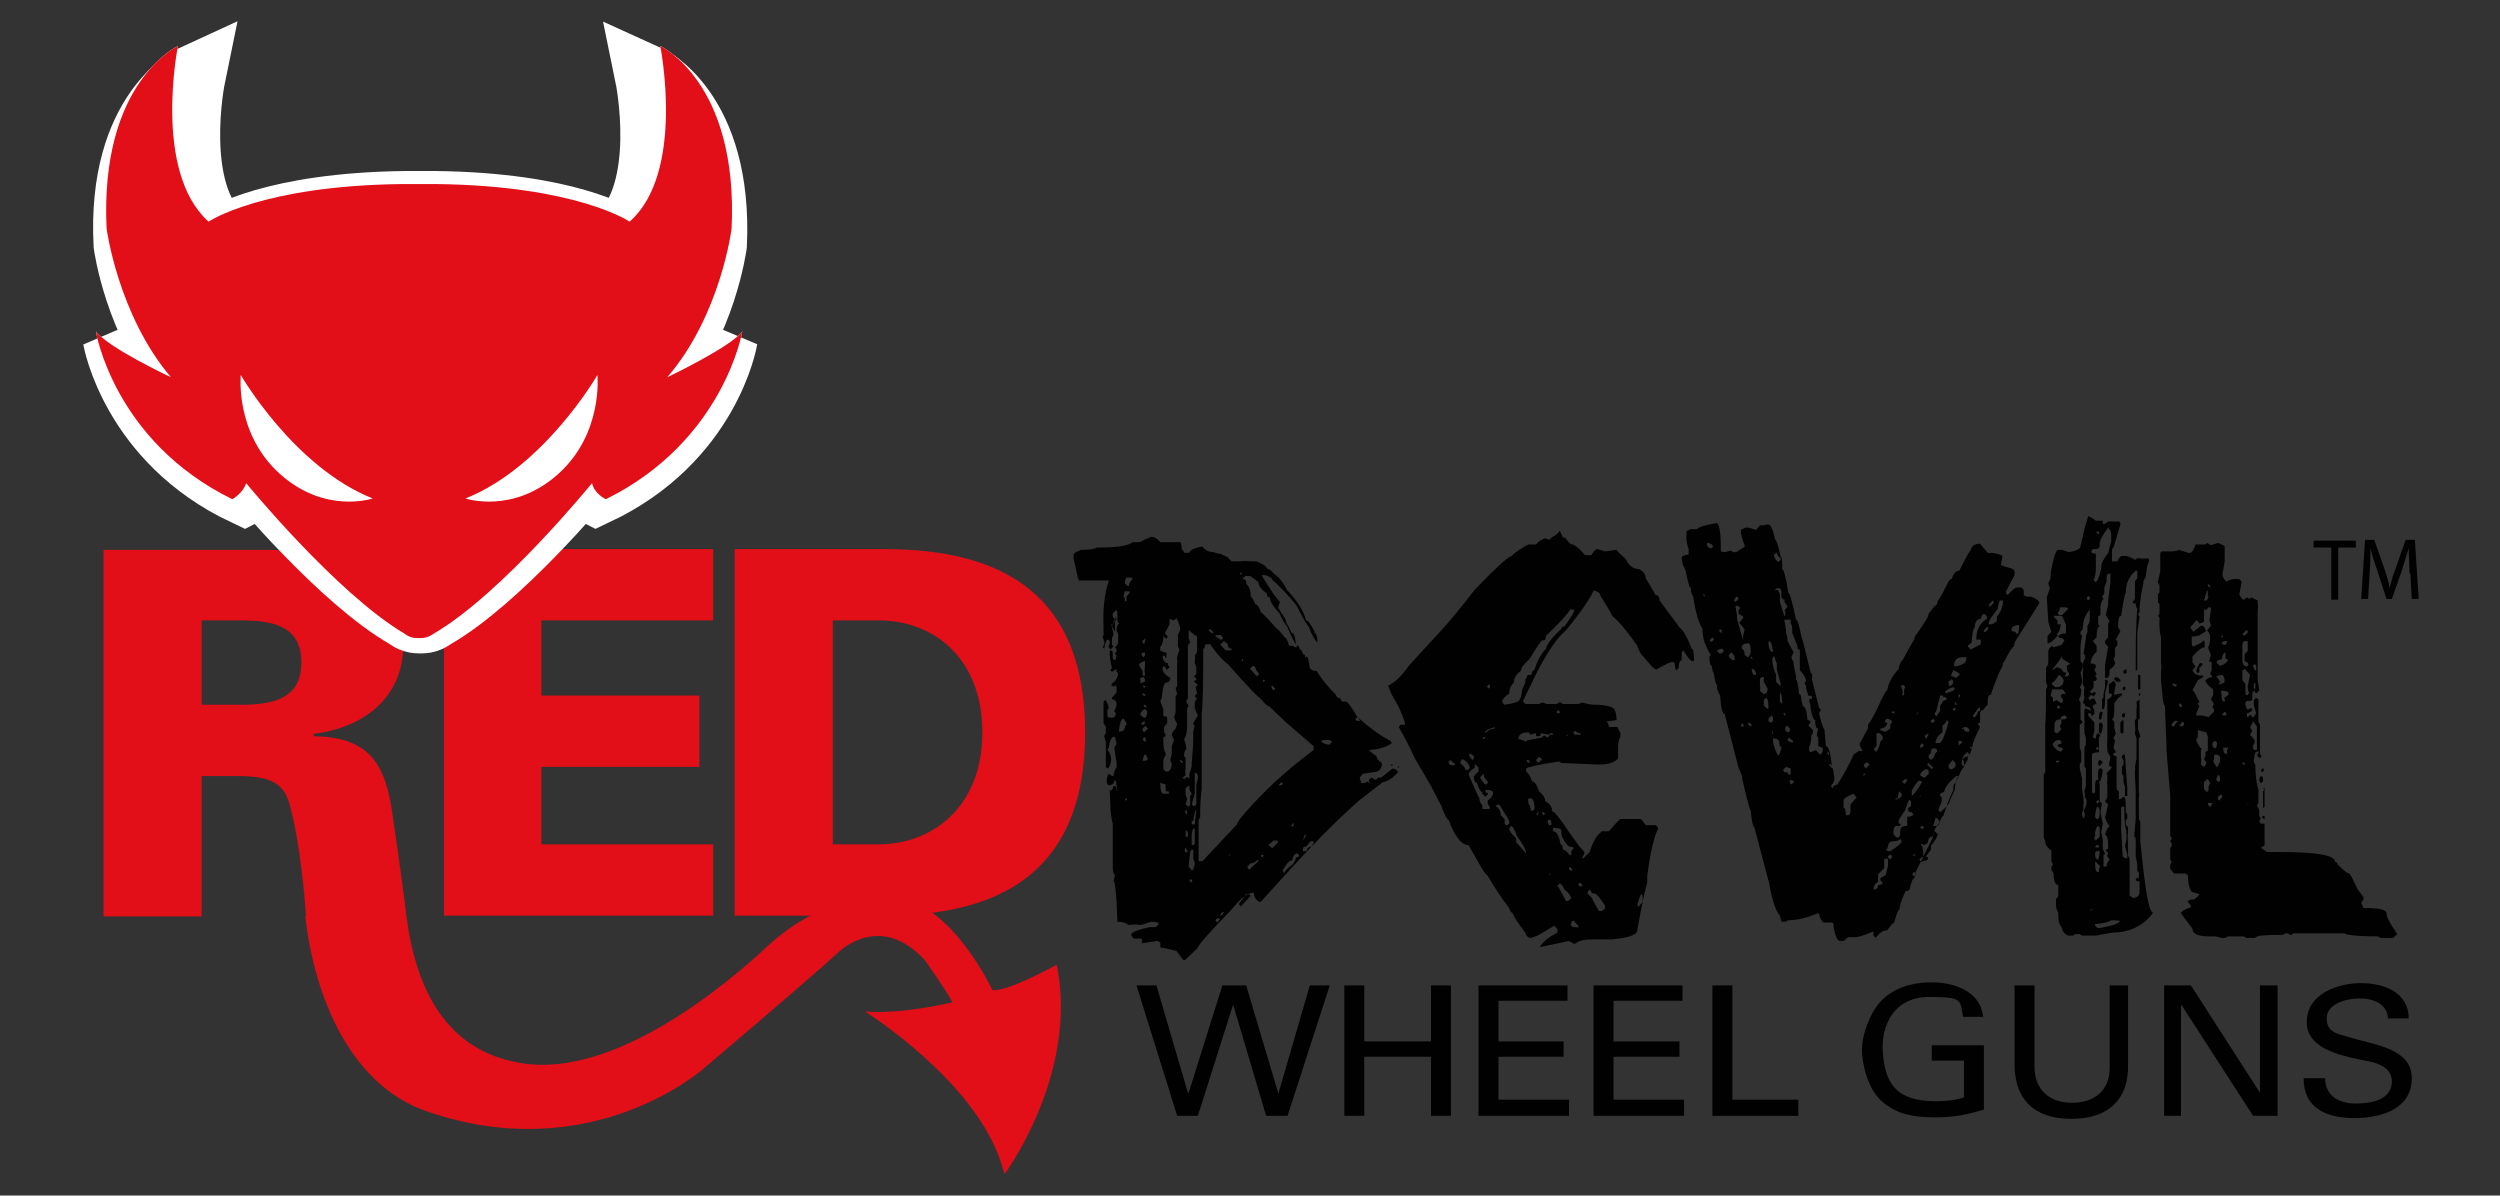 <svg xmlns="http://www.w3.org/2000/svg" id="Livello_1" viewBox="0 0 326 155.9"><rect x="0" y="0" width="326" height="155.9" fill="#333333" stroke="none"/><defs><style>      .st0 {        fill: #010101;      }      .st1 {        fill: #e20e18;      }      .st2 {        fill: #fff;      }      .st3 {        fill: none;        stroke: #fff;        stroke-miterlimit: 3.9;        stroke-width: 8.4px;      }    </style></defs><path class="st1" d="M26.3,91.9v-11h5c4.1,0,8,.6,8,5.5s-4,5.5-8,5.5h-5ZM39.8,119.4c1.2,10.8,6,22.1,15.8,25.5,21.6,7.5,36.2-5.6,36.2-5.6,0,0,13-11,17.4-15,0,0,5.4-5.6,11.4.9,0,0,2.7,3.8,3.6,5.5,0,0-6.5,1.6-11.4,1.2,0,0,14.4,9,17.8,19.9l.4,1.3s9.7-13.1,6.8-27.3c0,0-6.5,3.6-8.4,3.3,0,0-5.3-11.4-12.6-12-7.3-.6-13,2.9-16.4,6-2.5,2.3-19,17.9-32.6,15.5-9.4-1.6-13.5-9.2-14.8-19.1-.5-4.5-2-14.5-2-14.5-1-5.6-3.1-8.9-10.1-9v-.3c6.4-.8,11.7-4.6,11.7-11.7,0-10.1-10.1-12.3-17.9-12.3H13.5v47.8h12.8v-18.3h4.8c5,0,6.2,1.4,6.9,4.6,0,0,1.3,4.8,1.9,13.7"></path><polygon class="st1" points="93 119.4 93 110.1 70.6 110.1 70.6 100 91.2 100 91.2 90.7 70.6 90.7 70.6 80.9 93 80.9 93 71.6 57.9 71.6 57.9 119.4 93 119.4"></polygon><path class="st1" d="M108.6,80.9h6c7,0,13.5,4.8,13.5,14.6s-6.6,14.6-13.5,14.6h-6v-29.2ZM95.8,71.6v47.8h19.5c15.8,0,26.2-6.2,26.2-23.9s-10.4-23.9-26.2-23.9h-19.5Z"></path><path class="st0" d="M158.5,120h0c0,0,.2.3.2.3l.4-.4-.2-.2c-.3.1-.4.2-.4.3M159.1,119.4h.1c0,0,0,0,0,0,.1,0,.3-.2.4-.5h-.1c0,0,0,0,0,0-.1,0-.3.2-.4.5M162.6,116.5l-1,1.3v.2l.2.2,1.3-1.4-.3-.2h-.2ZM155.1,114.8h0c0,0,.2.3.2.3l.2-.2h0c0,0-.2-.3-.2-.3l-.2.2ZM162.7,112.8v.4l.2.2,1.3-1.2h0c0,0-.3,0-.3,0-.3.3-.6.4-.9.4l-.2.3ZM164.4,111.6l.2.2.2-.2-.2-.2-.2.2ZM160.3,111.6h0c0,0,0,0,0,0l.2-.2h-.1c0,0,0,0,0,0l-.2.2ZM167.3,113.6h0c0,0,.2.3.2.3h0c0-.3.4-.7,1.1-1.2l.3-.5c0-.3.2-.5.5-.5v-.2l-.2-.2c-.4,0-.6.3-.7.9-.4,0-.8.5-1.3,1.4M155.1,113.1l.3.4h0c.2,0,.3-.3.4-.9l-.2-.7v-.7c0,0,0-.4,0-.4h-.2c-.2,0-.3.8-.4,2.4M154.5,110.6v.4l.2.2.2-.2h0c0,0-.3-.4-.3-.4h-.1ZM169.9,110.7v.3h.5c0-.4.3-.6.6-.6l.3-.5v-.2h-.4l-.6.7c-.3,0-.4.1-.4.3M165.4,110.2l.5.4.8-.8-.2-.2h-.4l-.7.6ZM169.9,109.5h.1c0,0,0,0,0,0l.3-.6h0c0-.1,0-.1,0-.1-.2,0-.3.3-.3.6M154.6,108.3v.8h.3v-.6l-.2-.2h0ZM155.7,108c-.2.2-.3.5-.3.9v.4c0,0,0,.9,0,.9h.2l.2-.2v-.7c0,0,0-1.2,0-1.2h0c0,0,0,0,0,0ZM168.3,107.6l.2.2.2-.2v-.3h0l-.3.3ZM154.5,105.7h0c.1.4.2.5.3.5h0v-.5h-.4ZM155.4,107v.5h.4l.2-1.9h0c0,0,0,0,0,0-.1,0-.3.5-.4,1.5M146.9,104l-.2.3h0c0,.1.1.1.1.1l.2-.2-.2-.2ZM154.6,102.7v.4c0,0,0,.5,0,.5l.2.6h0c0,0-.2.7-.2.7l.4.3.2-.2v-1.2l.2-.3-.3-.5v-.5c0,0,0,0,0,0h-.2l-.3.3ZM166.8,102.4h0c0,0,.3,0,.3,0l.2-.2-.2-.2-.3.3ZM151.3,102.1h0v.2c0,.8.2,1.2.4,1.2h.7v-.3c-.3,0-.4,0-.4-.2v-.7l-.6-.2ZM155.8,100.7v2.2c0,0,0,.6,0,.6l-.4,1.4.2.2h.2l.2-.2v-1.2c0,0,0,0,0,0h0c0,0,0-.7,0-.7h0c0-.1,0-.7,0-.7l.2-.8v-.4l-.2-.3h-.3ZM182.4,99.9h0v.2h0c0,0,0,0,0,0h-.1v-.2h.1c0,0,0,0,0,0ZM181.7,99.6h0c0,0-.2.3-.2.3l-.2-.2h0c0,0,.3,0,.3,0ZM153.9,99.1h0v.2l.2.2h.1v-.2l-.2-.2ZM149,99.2h.3c0,.1.4-.2.4-.2l-.3-.6h-.1c-.1,0-.2.3-.3.8M172.3,96.7c.3.3.7.4,1.1.4l.3-.4-.3-.2h-.9l-.2.2ZM149.2,96.1l-.2.3h0c0,0,.2.3.2.3h.2v-.4l-.2-.2ZM149,95v.3l.2.2.5-.5-.3-.3h-.1l-.3.3ZM148.9,94.5h0c0,0,.2,0,.2,0l.2-.2v-.2h-.2l-.3.3ZM145.9,95.4h0c.5,0,.8-.2.8-.7l.2-.2v-.2l-.4-.6h0c-.3,0-.5.6-.6,1.7M176.7,93.7h0c0,0,.2.3.2.3h.5c0,0-.4-.5-.4-.5h0l-.2.2ZM148.8,93.3l.4.3h0c.3,0,.4-.4.4-.9l-.3-.2h-.1c-.3.2-.5.4-.5.8M149.3,91.8l-.2.3h0c0,0,.4.2.4.2h0v-.2l-.3-.3ZM149,90.4h0v.2l.2.2.2-.2-.3-.2ZM165.9,89.4h-.1v.2c.1.3.2.4.3.4l.2-.2h0c0,0-.4-.4-.4-.4ZM149,89.4h0c0,.1.2.3.2.3l.2-.2h-.1c0-.1-.3-.1-.3-.1ZM145.2,88.9l.3.4-.2.2h-.2l-.2-.2h0c0,0,.3-.4.3-.4ZM164.7,88.6v.3h.1l.2-.2h0c0,0-.2,0-.2,0ZM148.7,88.6v.3h0v.2l.6-.2v-.4h-.1v-.2c-.4,0-.6.2-.6.3M163,87.2h0c0,0,.9,1,.9,1l.3-.3h0c-.3-.4-.5-.6-.5-.9l-.3-.2-.4.4ZM148.6,86.7v.2l.4.6v.4c0,0,0,.2,0,.2h.3v-.4c-.1,0,0-.7,0-.7v-.8h-.1c-.5.2-.7.4-.7.5M161.9,86.2h0c0,0,.2,0,.2,0v-.3l-.2.2ZM148.9,85.3v.2l.2.2h0l.2-.2v-.4h-.3l-.2.2ZM144.9,84.8l.2.2h0c0,0,0,.7,0,.7,0,.3.3.5,1,.5h0v.4c0,.3-.4.6-1.1,1l-.2-.2.2-.3c-.2-.7-.3-1.4-.3-2.2h.1c0-.1,0-.1,0-.1ZM156.9,84.7c0,3.5,0,6.4-.2,8.4v1.2c0,0,0,.4,0,.4v.3c0,0,0,.6,0,.6h0c0,0,0,.6,0,.6v1.1c0,0,0,.6,0,.6v2c0,0,0,.6,0,.6v2c0,0,0,.4,0,.4-.1.7-.2,1.9-.2,3.5v.2l-.2.3v1.6c0,0,0,0,0,0v2c0,0,0,1.8,0,1.8h.5l4.5-4.8c0-.4,1.6-2.3,4.9-5.5,2.1-1.9,3.9-3.3,5.1-4.2v-.5l-3.6-3.1-2.2-2.1c-.2,0-.6-.3-1.1-1-.3-.1-1.7-1.6-4.3-4.5-.9-.7-1.6-1.6-2.3-2.6h-.4c-.2,0-.3.1-.3.4M159.1,84h0c0,0,.7.8.7.8h.7l.2-.2c-.4,0-.6-.2-.6-.6l-.5-.4h0l-.4.4ZM149,83.4v.4l.2.2.2-.7h-.1c0,0,0,0,0,0l-.2.2ZM158.4,82.9l.7.5h.2l.2-.2h0c0,0-.3-.4-.3-.4h-.4c0,.1-.2,0-.2,0l-.2.2ZM155,82.1v.3c0,0,0,0,0,0h0c0,0,0,.2,0,.2h0c0,0,0,.4,0,.4h0v.2l.2.6-.3.3v.4c0,0,0,.8,0,.8v.9c0,0,0,3.2,0,3.2v1.2c0,0,0,.5,0,.5l-.2.3v.2l.3.4h0c0,0-.2.4-.2.4v1.2c0,0,0,0,0,0h0c0,0,0,.9,0,.9,0,.9-.1,1.5-.4,1.9.2.5.3,1,.3,1.3-.1,0-.3.3-.3.9l.2.2v1.5c-.1,0,0,.8,0,.8l-.4.3.2.2.4-.3.3.2h0v-.6c.1-.2.2-.5.3-1v-.4c.1-1.3.2-2.3.2-3.2v-.5c0,0,0-.2,0-.2h0v-.2l.2-.8c-.1,0-.2,0-.2-.3l.6-1-.4-.9v-.9l.3-.4-.3-.3h0c0-.1.3-.4.3-.4l-.2-.8.3-.3-.5-.4c0-.1.1-.2.3-.2h0v-.2l-.3-.3.3-.3v-.7c0,0,0-.2,0-.2h0c0,0-.2-.5-.2-.5v-.5c.1,0,0-.6,0-.6.1,0,.3-.2.3-.7v-.4c0,0,0-1.3,0-1.3-.4-.2-.8-.6-1.3-1M157.7,82.2h0c0,.2.2.3.5.4h0v-.2l-.4-.4-.2.2ZM152.5,80.7v.7c0,0-.6,1.2-.6,1.2l.4.4h0c0,0-.2.3-.2.3h0l-.4-.3c0,.7-.2,1.2-.4,1.3v.5c0,.1.3.2.8.3v.7c0,0,0,0,0,0-.1,0-.2-.1-.2-.3h0c0,0-.3,0-.3,0h0c0,0,0,0,0,0,0,.5.2.9.7,1h0v.2l.2.3-.4.4c0-.3-.2-.5-.3-.5s-.2,0-.2.3c0,.4.3.8,1,1.2,0,.4-.2.6-.5.6s-.5.7-.6,2l-.2.4.4,1.1v.9c.3,0,.5,0,.5.3v.6l-.4.5v.7l.2.3h0c0,.3-.1.3-.3.3v.4c0,.9.1,1.5.3,1.7v.3c-.2.3-.3.5-.3.7v.6c0,0,0,.5,0,.5l.3.3h.3c.3-.1.5-.5.5-1l-.2-.5.2-.8v-.6c0,0,0,0,0,0h0c0,0,0-.4,0-.4l.3-.8-.3-.6c0-.3.2-.6.5-.9l.2-.6c0,0-.2-.3-.4-.9l.2-.6v-2.1c0,0,.2-.3.2-.3l-.2-.8.2-.2v-3.1c.1,0,0-.3,0-.3v-.5c.1,0,0,0,0,0h0c0,0,.3-.9.3-.9h0c0,0-.2-.4-.2-.4v-1.5s.1-.2.3-.7c0-.4-.2-.9-.5-1.5l-.3.3ZM145.5,80.4c0,.4-.2.8-.6,1.1l.5.9h0v-1.4l.2-.3h0c0,0-.2-.3-.2-.3ZM146.7,77l-.2.8c.1,0,.2.2.2.6h.2c0,0,0,0,0,0v-.5c0,0,0-.1,0-.1l.4-.5v-.2h-.6c0,0,0,0,0,0ZM146.9,75.3l-.2.4v.4l.3.3h.2c0-.3.2-.6.5-.9l-.2-.2h-.6ZM162,75.5c.3,0,.5.2.5.3v.3c.4.4.6.9.6,1.7.2.1.4.5.6,1,.2,0,.5.3.7,1,.5.4,1.2,1.2,2.1,2.2.1,0,.5.4,1,1.1.2,0,.4.4.6,1.1.3,0,.6,0,.7.2h.2l.2-.2c-.2,0-.7-.9-1.4-2.6-.1,0-.5-.6-1-1.7-.8-.8-1.2-1.5-1.2-2-.3,0-.4-.2-.4-.5-.7-.5-1.1-1-1.1-1.5l-1.1-.8h-.6l-.3.3ZM161.7,74.9h.2v-.2h-.2v.2ZM150.1,70h0c.4,0,.8.2,1.2.7h2.5c.2,0,.3.3.3.9l.4.5h.3c0-.1.3,0,.3,0,0-.3.5-.6,1.5-.8h.2c.4.5.9.7,1.5.7l.5.2h0c0,0,.3,0,.3,0h0c.7.3,1.1.5,1.1.6l.4.4h1.3c0-.1,1.3,0,1.3,0h.6c.8.3,1.3.6,1.5,1,.2,0,.5.2.8.6.7.5,1.3,1.2,1.7,2.1,1.3,1.4,2.2,2.7,2.5,4,.3,0,.6.5,1.1,1.4h0c0,0,0,.2,0,.2h0c.2,0,.4.5.4,1.3-.4-.4-.8-1.1-1.1-2-.3-.4-.9-1.3-1.6-2.8-1.1-1.4-2.2-2.5-3.2-3.4,0-.2-.3-.4-.9-.6h-.1c0,0-.4,0-.4,0h0c1.2,2,2,3.1,2.4,3.5l-.2.6v.2l.9,1.4.2.7c.1,0,.3.4.6,1.1.3,0,.5.5.6,1.6.3,0,.4.2.5.6.2,0,.3.2.4.6.2,0,.3.1.3.4h0c0,.1,0,.1,0,.1l.2-.2c.1,0,.3.5.4,1.5.2.3.5.4.9.4.6,1,1.4,2,2.5,3.1,0,.2.2.4.6.5.1.3.2.4.3.4h.4c.2,0,.7.6,1.5,2,1.7,1.5,3.1,2.5,4.3,3.1l.2.3h0c-.7.5-1.6.8-2.9.9h0c0,.2.3.4.9.8,0,.3.2.6.7.9,0,.8-.4,1.2-1.2,1.2l-1.3.2-.4.5.2.7h.5l.3-.2h0l.4.3h0l-.2-.3v-.2l.3-.3.6.3.3-.3h.4c0,0,1.5-1.2,1.5-1.2.4.1.7.3.7.5h0c-.7.8-1.4,1.2-2,1.3l-3.1,2.4c-2.8,2.5-5.8,5.5-8.9,8.9l-3.9,4.3h-.2c-.5-.3-.7-.7-.7-1.2-.8,0-1.8.8-3,2.3-2.6,2.7-4.1,4.3-4.4,5l-1.6,1.5h-.2l-.9-1.2-1.7-.4c-.3,0-.4,0-.4-.2v-.5c0,0-.4-.2-.4-.2l-2,.3v-.6h-1c-.3-.2-.4-.4-.4-.6.2-.3,1-.6,2.4-.9h.8l.4-.4c0-.2-.3-.3-1-.3l-1.2.4h-.6c0-.1-1,0-1,0h-.2c-.2-.2-.6-.4-1.3-.4h-.1v-.2c-.1-3.4-.3-5.1-.5-5.1l.2-.8c-.1,0-.3-.3-.3-.9h0c0,0,0-1.1,0-1.1v-3.1c0,0,0-.3,0-.3v-.8c0,0,0-.6,0-.6-.1-.1-.2-.7-.3-1.8v-.3c0,0-.1-2.1-.1-2.1.3,0,.4-.2.5-.6h.2c.1,0,.2.3.2.6h0c0,0,.1,0,.1,0h0c0,0,0,0,0,0l-.2-1.3h-.2c0,.4-.3.6-.8.6l-.2-.4c0-.7.2-1.1.3-1.1l.4.3h.2c0-.5.2-.9.4-1.1v-.6l-.3-2,.3-.5-.2-.9h-.3c-.3.3-.5.8-.5,1.4l-.2.2h0c.3.4.5.9.5,1.4-.1.7-.3,1.1-.5,1.1l-.2-.2v-2.7c0,0,0-.2,0-.2v-.4c0,0-.2-.6-.2-.6v-.2l.2-.3v-.8l-.3-.5v-.6c0,0,0-.8,0-.8v-.8c0,0,0-.6,0-.6l.2-.2h0c.1,0,.3.3.5,1l-.2.3v.8l.2.2h.5c.3-.1.4-.3.4-.6l-.2-.2.3-.8c0-.6-.2-.8-.6-.8v-.2l.6-.7v-.7c-.2-.3-.3-.5-.3-.7.3-.3.5-.7.5-1.1l-.2-.2v-1l-.2-.3h0c0-.1.2-.8.2-.8l-.2-.2h0c0-.1.2-.4.2-.4v-.2l-.2-.3c.3-.2.4-.5.4-.7v-1.1l-.2-.3h0c0-.5.1-.8.3-1l-.2-.3v-.6c0-.6,0-.8-.2-.8h0l-.4.4v.4l.3.4c-.3.3-.4.7-.4,1l.2.9h0c0,.1-.2.5-.2.5v.6c0,0,0,.3,0,.3l.2.2-.4.4-.3-.4.2-.3v-.4l-.2-.2c-.2,0-.4.4-.5,1.2h0l-.2-.2h0c0,0,.2-.4.2-.4v-.3l-.2-.6v-.2h.1v-.9c-.1-2.5.1-4.6.7-6.3h-1.7c0,0-2.2,0-2.2,0-.1,0-.3-1-.7-2.9v-.5c0-.1.4-.4,1-.6h.3c.9,0,1.5-.1,1.7-.3h.2c2.4,0,3.9-.2,4.5-.7h.3c0,0,.7,0,.7,0l.3-.2Z"></path><path class="st0" d="M205,120.1l-.2.5.3.3h.5c0,0,.2.1.2.1v-.3c-.3-.3-.5-.5-.5-.6h-.3ZM213.6,118.2h0c0,0,.1,0,.1,0l.5-.6v-.8l-.2-.2c0,0-.3.5-.5,1.5M207.2,116l-.2.5.7.7h-.1c0,0,.9,1.6.9,1.6h.3c.3-.1.5-.3.5-.4v-.3c-.7-1.1-1.2-1.6-1.4-1.6h-.3c-.1-.3-.3-.5-.4-.5M203.2,115.6l1,1.9h0c0,0,0,0,0,0,.3,0,.5-.1.7-.4-.2-.5-.5-.8-.9-1.1-.2-.5-.4-.7-.6-.8l-.4.4ZM205.8,115.3h0c0,.1.2.3.2.3h.2l.2-.2-.4-.3-.2.2ZM202,113.9v.2h.2l-.2-.2ZM204.6,113.1v.3l.4.2v-.3l-.2-.2h-.2ZM202.6,108h-.1v.4c.5,0,.8.6,1,1.7.2,0,.3.2.3.7.2,0,.5.2.9.7h.2v-.5c0,0,.3-.4.3-.4,0-.1-.2-.2-.6-.2-.7-.7-1-1.3-1-1.9s-.3-.4-1-.6M196.8,108c0,.3.3.8.9,1.3v.5c0,0,1.3,1.5,1.3,1.5h0c0-.5-.4-1.2-1.2-2.3-.3-.8-.5-1.2-.7-1.3h0l-.3.3ZM201.8,107.2l.2.4h.3c0-.5,0-.7-.3-.7-.1,0-.2.1-.2.3M201.1,105.9h0v.2l.2.2.2-.2-.3-.2ZM200.3,106.1l.2.2.2-.5h0l-.3.3ZM195,105.1c.5.3.7.7.7,1.2l.5.5v.6c0,0,.2.2.2.2h.2l.2-.2v-.4l-1.3-2.1c-.3,0-.5.2-.5.3M199.3,104.4v.4c.2.2.3.5.3.9h0c0,0,.3,0,.3,0l.2-.2c0-.9-.2-1.4-.5-1.4h-.2l-.2.2ZM193.3,101l-.3.4c.3.5.5.8.7.9h.1l.2-.2v-.2c-.3-.3-.5-.5-.5-.8h0c0-.1,0-.1,0-.1ZM192.3,99.6v.5c-.6.4-.8.7-.8.9.9,2,1.3,3,1.4,3,0,.5.2.8.4,1v.5h.9c0,0,.1-.2.1-.2l-.3-.5v-.4c.5-.4.7-.7.7-1s-.3-.4-1-.4h0v.2c0,.1.1.2.3.2h0v.2l-.3.3-.4-.4h0v-.2c-.2,0-.5-.5-.7-1.2-.3-.1-.4-.3-.4-.7v-.2l.6-.6v-.5l-.4-.4h-.2ZM199.1,99.1v.2l.2.2h0l.2-.2-.2-.2h-.3ZM189.1,99.1l-.2.3h0c0,.3.2.4.7.4h.1v-.2l-.6-.5ZM190.6,99l-.2.5c.5.4.7.7.7.9h.3l.3-.3c-.3-.7-.7-1.1-1.2-1.1M200.3,99.1h0c0,0,.2.3.2.3h.2l.4-.4-.4-.3-.4.4ZM191.6,98.3h0v.3l.4.5h0l.2-.2v-.2c-.1-.3-.4-.4-.6-.4M193.2,96.2h0c0,0,.3.2.3.2l.2-.3h0c0,0-.2,0-.2,0l-.2.2ZM204.3,96h0c0,0,0,0,0,0l.2-.2h0c0,0-.1,0-.1,0l-.2.2ZM198.2,96.4l.8.3.2-.2h0c0,0,.1,0,.1,0l1.7-.3h0c0,0,.4-.3.4-.3l.4.3h0l.3-.4h.5c0,.1,0,0,0,0l-.2-.2h-.2l-.3.2-1-.2c0,.3,0,.4-.2.4h-.4c0-.1,0-.4,0-.4h0c0,0,0,0,0,0l-.7.2-.3-.3c-.9,0-1.3.3-1.3.9h0ZM205.3,95.6h0v.2h0c0,0,.5,0,.5,0h.3v-.2c-.3,0-.5-.1-.7-.3l-.3.3ZM193.6,95.5h0c0,0,.2,0,.2,0,.3-.3.6-.4,1.1-.5h0v-.2h0c0,0,0,0,0,0-.8.3-1.3.5-1.3.7M202.9,92.8h.1v.2h.4v-.2l-.2-.2h0l-.2.2ZM193.9,89.5h0c0,0,.2.3.2.3l.2-.2v-.3h-.2l-.2.2ZM204.8,79.4c-.4.7-1.4,1.8-3.2,3.5,0,.4-.1.6-.3.6h-.2c0,0,0,0,0,0-.5.5-1,1.4-1.7,2.5-.6.5-1,1-1.1,1.5-.6.4-.9,1-.9,1.5-.4.4-.6.9-.6,1.5-.2,0-.5.3-.9.8v.3l.3.3h0c1.3-.2,2-.4,2-.8.1,0,.2-.4.3-1.2l.4-.9v-.4c0,0,.2-.2.3-.6h.5c0,0,0,0,0,0,0-.2.1-.5.4-.7.4-1.2.9-2.1,1.5-2.7.1-.6.8-1.5,2-2.6,0-.2.1-.3.4-.3.8-1.1,1.3-1.9,1.3-2.2h-.4ZM203.8,70.1h.3c.4.6.7.9,1,.9.6.3,1.1.8,1.6,1.4h.8c.3-.5.6-.8.8-.8l1,.3,1.5-.2c0,.1.4.5,1.2,1.2.4.9,1,1.3,1.7,1.3.6.3.9.7.9,1.2l1.3,2.2c.3,0,.5.2.5.7l2.6,3.5c.6.5,1.1,1.5,1.6,2.8.2,0,.3.5.3,1.6h0c0,0-.2,0-.2,0-.3,0-.7-.6-1.2-1.4l-.2.3v1c-.2,0-.4.3-.4,1l-.3.3h0c-.1,0-.2-.3-.2-.9l-.3-.2c-.2,0-.9.3-2.1,1-.3,0-.9-.7-1.8-1.8-.1,0-.4-.4-.7-1.3-1.4-2-2.5-3.3-3.3-3.9,0-.2-.5-1-1.5-2.6,0-.3-.3-.6-.9-.7-.2.6-1.3,2.4-3.6,5.2-1.2,1-2.4,2.8-3.8,5.5l-1.8,3.7h0c0,.1.3.4.3.4h1.8l.4-.2.6.2h1.3l.3-.2h.2l.3.2h2l.6-.2c.2.1.6.2,1.3.3h.7c1.5.1,2.2.4,2.2.8,0,0,.2.4.2,1.2l-1.4.2h0c.2,0,.4.3.4.7h0c0,0,.4,0,.4,0h.7c0,0,.4.8.4.8v.5c-.2.3-.3.7-.3,1.4v1.4c-.5.6-1.4.8-2.6.8l-4.6-.2h-.2l-.3-.2h0c-2.8.4-4.2.8-4.3.9v.4c.4.3.6.8.8,1.3.3,0,.6.4.9,1.3.6.5.8.9.8,1.3.6.3.9.7.9,1.3.3,0,1,.9,2.2,2.7l1.3,1.8.7.8v.2l-.3.6h.2c0,0,0,0,0,0l.8-.8c.4-1.3.9-2.2,1.5-2.6h0c0-.1,0-.1,0-.1h1c.7-.8,1.2-1.4,1.5-1.6h2.5c0,0,.2,0,.2,0l.6.8h.5c0,0,.8,0,.8,0l.3.3v.2c-.5,1-1,3-1.4,6.1v.9c-.1.2-.6,2.2-1.3,6.2,0,.6-1.1,1-3.4,1.2h-2.6c-.8,0-1.5.1-2.2.6l-.7-.4h0l-3.8.8h0c.3-.6,1-1.2,2.3-1.9v-.4l-.4-.5-2.2,1.3-.8.3h0c-.4,0-.7-.2-.8-.7-.8-1-1.4-1.9-1.7-2.6-.2,0-.3-.2-.4-.6-1.1-1.4-2-2.8-2.8-4.2-.3-.2-.7-.8-1.3-1.9l-1.2-2.1c-.9,0-1.8-1.1-2.6-3.3-.2,0-.5-.6-1-1.9l-1.4-2.7-2-3.4c-.8-1.8-1.6-3.2-2.1-4.1h0c0,0,.2-.3.2-.3h.5c0,0,.1,0,.1,0v-.2c0-.2-.3-1-.9-2.3l-.8-1.4-.5-1.2h0c.7-.3,1.7-1.1,2.8-2.7l3.5-3.8c1.7-1.8,3.3-3.8,5-6,2.6-2.7,4.2-4.2,4.8-4.4.3-.3,1-.9,2.2-1.5h.5c0,0,.5,0,.5,0,.2-.3.6-.6,1.2-.8l.6.2c0-.2.4-.4,1-.8l.3-.4Z"></path><path class="st0" d="M249.4,113.9v.2l.2.2.3-.3-.3-.3-.2.2ZM245.7,112v1.2s-.3.3-.8.8h0v1c-.4.2-.6.6-.6,1,.4,0,.6-.2.6-.6.4,0,.6-.1.6-.3l-.3-.3v-.3l.7-.4.3-1.2v-.9h-.4ZM249.4,111.6h0c0,0,.2,0,.2,0l.2-.2h0c0,0-.2,0-.2,0l-.2.2ZM246.2,111.6v.2l.3.3.2-.3v-.2l-.2-.2h0l-.2.2ZM245.9,110.8l.3.2h.3c.9-.6,1.4-1,1.5-1.3h0c0,0-.2-.3-.2-.3-.2.2-.5.3-.9.3h0c-.5,0-.7.3-.7.7l-.2.4ZM250.5,110h0c0,0,0,0,0,0h0v.2c.2,0,.3.5.3,1.5-.3.1-.5.3-.5.4h0c0,0,.2.3.2.3l.9-.3v-.2c0-.1,0-.2-.3-.2l.7-.9v-.5c0,0,0,0,0,0,.6-.8.9-1.3.9-1.5l-.4-.4c-.1,0-.2.2-.3.7-.4,0-.6.3-.6.8l-.5.3ZM250.4,107.9l.2.2h.1l.2-.2-.2-.2h-.1l-.2.2ZM252.4,106.6l-.3,1.1h.4c.1,0,.3-.2.4-.5,0-.3-.3-.5-.5-.6M247.6,107v.4h.2v.3h-.5c-.3,0-.4.4-.4.9v.2l.4.4h.3c.1,0,.2-.3.2-.9h0c0-.4.3-.6.9-.6v-.4c0,0,0-.8,0-.8.6,0,.8-.2.8-.3l-.2-.3h0c0,0-.2,0-.2,0-.2,0-.3-.2-.3-.5l.4-.3v-.6l-.2-.2c-.1,0-.3.5-.6,1.4l-.8,1.2ZM250.5,103.6l-.3.4h0c0,0,0,0,0,0l.3-.3-.2-.2ZM240.4,104.4v.9c.2.1.3.5.3,1h0c0,0,.3,0,.3,0,.2,0,.3-.3.3-.6v-.8l.8-.9h0c0,0-.4-.5-.4-.5h0c-.7.3-1.1.5-1.3.8M247.2,104.1v.2h0c.6-.2.8-.4.8-.7l-.3-.4h0c-.1,0-.2.4-.2.9h-.3ZM249.3,103.5v.3h0c.6-.6,1-1.2,1.3-1.8,0-.1-.1-.2-.3-.2s-.5.4-1,1.3v.3ZM233.4,101.7h0v.4l.2.2.4-.4-.5-.2ZM248.1,101.8v.2l.2.2c.1,0,.3-.2.4-.5h0c0-.1-.3-.1-.3-.1l-.2.2ZM252.9,103.6l.3.4v.5l-.4,1v.2l.2.2c.9-.7,1.3-1.3,1.3-1.6l.6-1.3c0-.6.2-1.2.5-1.8h0c0,0-.3,0-.3,0-1,.8-1.5,1.5-1.6,2.1-.3,0-.5.2-.5.3M243,100.8v.4l.3-.3h0c0,0-.3,0-.3,0ZM250.4,101.1l.4.3h.2l.5-.5v-.4l-.2-.2h-.2c-.5.3-.7.5-.7.8M232.5,100.4h0c0,0,.2.3.2.3h.4c0,.1,0,.3.2.3h.2v-.8l-.6-.2-.4.4ZM251.3,99.7l.6.6.2-.2-.6-.6-.2.2ZM243.1,99.8v.2l.2.2h0l.5-.5-.3-.3c-.3.1-.5.3-.5.4M238.5,99.7h0c0,0,.3.4.3.4h.1c0,0,0,0,0,0,0-.3-.2-.5-.3-.5l-.2.2ZM254.6,99.1l-.5.7v.2c0,.2.1.3.4.3.3-.1.5-.3.5-.4v-.4l-.4-.4ZM256.5,98.1c-.4.3-.7.8-.7,1.3v.3l.2.2c.1,0,.3-.3.6-.9h0v-.3l.2-.3h0c0,0-.2-.3-.2-.3ZM238.4,98h-.1v.3l.2.2h0v-.3l-.2-.2ZM251.5,98.5v.3l.3.3c.3-.2.5-.5.5-.8l.3-.3v-.2l-.2-.2h-.4c-.1,0-.2.2-.2.6l-.3.3ZM256.9,97.6h.2v-.2h-.2v.2ZM250.6,96.9l-.2.3v.3h.2l.3-.3-.3-.3ZM255.4,96.8v.4h0l.5-.4-.2-.2h-.2l-.2.2ZM231.2,96.3v.5c.3,1.1.6,1.7.7,1.7s.3-.4.4-1.1c-.2,0-.3-.3-.3-.8l-.4-.3h-.4ZM233.1,96.4h0c0,.2.2.4.7.4h0v-.2l-.5-.4h0l-.2.2ZM251,95.8v.3l.2.2.3-.6h0c0,0-.2,0-.2,0l-.2.2ZM244.7,95.6v.9c0,0,0,.8,0,.8l-.4.4.3.3h0c.2,0,.4-.4.6-1.3l.3-.3v-.4l-.4-.4h-.5ZM231.1,95.7h.1v-.3h-.1v.3ZM256.1,95v.2l.2.2h0c0,0,0,0,0,0h.5c0,0,0,0,0,0v-.2c-.1-.3-.3-.4-.6-.4-.3.1-.4.2-.4.3M233,94.6l-.2.3v.3l.3.3h.1l.2-.2v-.3l-.4-.4ZM227.2,94.3l-.2.3.2.2.2-.2h0c0,0-.2-.3-.2-.3ZM227.9,94.4l.3.3h.2v-.2l-.3-.3-.2.2ZM253.8,94c0,.1-.2.4-.5.6v.9c-.6.4-.9.9-.9,1.4h.5c.3,0,.7-1,1.2-2.7h0c0,0-.2-.3-.2-.3h0ZM251.8,93.9v.2l.2.2.3-.3h0c0-.1-.2-.3-.2-.3h0l-.2.2ZM246,93.7l-.2.3v.2c.2,0,.3,0,.3.2-.2.4-.5.6-.9.6v.2l.5.2h.2l.6-.4v-.5c0,0,.2-.3.2-.3h0c0-.3-.2-.4-.7-.5M230.6,93.7v.3l.2.2h.2l.2-.2v-.5l-.2-.2-.4.4ZM232.5,93h0c0,0,.3.4.3.4h0v-.4h-.4ZM249.9,93v.2h0l.3-.3h0c0,0-.1,0-.1,0l-.2.2ZM246.7,93h0c0,0,.4,0,.4,0h0c0,0-.2-.3-.2-.3h0l-.2.2ZM257.2,93.4h.1c0,.1.2.1.2.1.1,0,.3-.3.5-.8h.2v-.4h-.2l-.8,1.1ZM254.6,92.5l.2.2.2-.2v-.2h-.2l-.2.2ZM254.9,91.6h0v.3h.3c0,0-.2-.3-.2-.3ZM230,91.2v.8l.4.4h.2v-.5c0-.6-.2-.9-.3-.9h0l-.2.2ZM253,90.7l-.5,2-.2.3v.2l.2.2.5-.7v-.7s.2-.2.4-.6l.5-.2h0c0,0-.2-.3-.2-.3h-.3c0,0,0-.2,0-.2h-.3ZM255.4,90.6v.4h0l.2-.2v-.2h-.3ZM232.2,90.3h-.1v1.2l.3.3h0c0-1-.1-1.4-.3-1.4M253.7,90.1v.3c.8-.2,1.2-.4,1.2-.6l-.2-.2c-.6.2-.9.4-.9.5M247.9,89.5l.2.6v.4c-.1,0,0,.2,0,.2h0c.1,0,.2,0,.2-.3v-.5c0,0,.1-.2.1-.2v-.2l-.2-.2h0l-.4.2ZM254.4,88.6c0,.1-.1.2-.3.2h0v.5l.2.2.4-.4v-.3l-.2-.2ZM229.5,88.7v.8c.1,0,0,.6,0,.6l.5.4h.1c.3-.1.4-.4.4-.7l-.5-.9v-.5c.1,0,0-.1,0-.1h-.2c-.2,0-.3.1-.3.4M254.7,87.4l-.3.7.7.3h0l.5-.5c-.4-.3-.8-.5-1-.5M228.4,87.2h0c.1.6.2.8.4.8h.2c0-.4-.2-.7-.5-.8h0ZM255,86.9h0c0,0,0,0,0,0,1-.2,1.4-.5,1.4-.9v-.3h-.5c-.7,0-1.1.4-1.1,1.1M231.3,85.6l-.2.3c0,.9.3,1.6.5,2.1v.9c0,0,.5.5.5.5h.1v-.3c0,0-.5-1.8-.5-1.8v-.8c0,0-.2-.3-.3-.9h0ZM228.3,85.6h0v.2l.2.2h0v-.2l-.2-.2ZM225.7,85.1l-.3.4h0c.2.4.4.6.8.6v-.3c0-.3-.2-.6-.5-.7M223.9,84.9l.3.3h.3l.3-.3-.2-.3c-.5,0-.7.2-.7.3M227.2,84.6c.2.2.3.4.3.8l.4.3c.1,0,.3-.2.4-.6h0c0-.8-.1-1.2-.3-1.2h-.1c-.5,0-.8.2-.8.7M230.7,83.5v.2h-.1c0,.9.3,1.3.5,1.3h.1c0,0,0,0,0,0-.1-.9-.3-1.4-.5-1.4h0ZM222.9,83.5l.3.2h0l.3-.3h0c0,0-.2-.3-.2-.3h0l-.4.4ZM224.2,82.1v.2l.3.3h0v-.5h-.4ZM259.1,81.7l-.4.5v.2h.2l.4-.4h0c0,0-.2-.3-.2-.3ZM262.3,82v.3c.3,0,.6.1.7.4h0c.2,0,.3-.4.3-1.2h0c-.5,0-.9.2-1,.5M256.6,84.1v.2l.4.4,1.3-.7v-.6h-.6c0,0,0,0,0,0,0-1.3.5-2.2,1.4-2.7h0v-.2c-.1-.3-.2-.4-.3-.4h-.2c-.1,0-.2.2-.3.6-.5,0-.8.4-.8,1.2-.2,0-.3.6-.4,1.9l-.5.4ZM226.3,79h0c0,.1.2,1.2.2,1.2v.5c0,0,.8,2.8.8,2.8h0v-.6c0,0,.2-.8.2-.8h0c0-.1-.7-.9-.7-.9l.5-.6v-.2l-.6-.4v-.4l.2-.3c0-.2-.3-.3-.6-.3M259.3,81.4h.1c0,0,.4,0,.4,0l.6-.4v-.6c.5-.6.8-1.3.8-2.1h0c0,0-.3,0-.3,0-.2,0-.3.4-.4,1.1-.8,1-1.2,1.6-1.2,1.9M259.4,78.7v.5h0l.6-.6h0c0-.1-.2-.3-.2-.3l-.3.4h-.2ZM226.4,77.8l-.3.5.2.2.4-.4h0c0-.1-.2-.3-.2-.3h0ZM222.1,77.4h0v.2l.2.2h0v-.2l-.2-.2ZM231.8,76.9l.3.6v1c0,0,.6,1.9.6,1.9v.5l.2,1.3v.4c0,0,.2.3.2,1l.8,1.5c-.2.3-.3.5-.3.7h0c0,0,.3.6.3.6v.3c0,0,.3,1.5.3,1.5v.4c.1,0,.3.6.4,1.9.2,0,.3.3.3.8l.2.8c.3,0,.5.6.6,1.8.3,0,.4.2.4.3l-.3.4.6.6v.4l-.2.3h0c0,.9-.2,1.4-.3,1.5v.5l.2.2h0l.7-.3.5.6c.3-.1.4-.4.4-.7s-.2-.2-.6-.4v-1.1l-.2-.3h0c0-.1.2-.9.2-.9-.3,0-.4-.4-.4-1.1-.2,0-.4-.5-.6-1.5v-.4c0,0-.2-.7-.2-.7,0-.1.1-.2.4-.2h0v-.2c0-.1-.2-.2-.5-.2l-.3-1v-.3c0,0-.2-.3-.2-.3l.2-.3v-.2c-.2-.5-.5-.9-.8-1.2v-2c0,0,0-.7,0-.7-.2,0-.3,0-.3-.2h0v-.2l-.7-1.8v-.3c0-.4,0-.7-.2-.9v-.5h-.8l-.2-.2h0c0,0,.3-.4.3-.4v-.5c-.1,0-.1-.1-.1-.1l.4-.5-.4-.6v-.3c-.2,0-.4-.2-.4-.4v-.6c0-.3-.2-.5-.3-.5h-.3l-.3.3ZM231.3,72.2h0c0,.4.2.8.6,1.1l.3-.3v-.2c-.3-.2-.5-.5-.5-.7h-.1c0,0,0,0,0,0l-.2.2ZM222.6,70.8h0v.3c.1.3.3.4.6.4l.2-.3c-.3-.3-.5-.4-.7-.4M223.8,68.2c.4,0,.6,1.2.6,3.5v.2h.1c0,.1.4.1.4.1l.8-.2h0l.3.2h.4l1.1-.7h0v-.2c-.3-.7-.5-1.4-.5-2l.6-.3h.4l1,.3.5-.6h.5c0,0,.3-.1.3-.1h.3c.3,0,.6.7.9,2,.1,0,.4.7.7,2.2.1,0,.2.3.2,1v.6c.2.1.5,1.1.8,3.1.2,0,.5,1.2,1,3.5.2,0,.4.7.7,2.2l.3,1,.9,3.7.2.2v.8l.9,3.6.2.2v.2l-.2.3c.3,1.2.5,1.9.7,2.1h0c0,0,.2,2.2.2,2.2h0c.4,0,.6,1,.8,2.8.1,0,.2.5.3,1.4,0,.3-.1.6-.4.9v.2l.2.2h0c0-.3.2-.4.6-.5,1-1.6,1.7-2.9,2.1-3.9l.7-.5h.2c0,.1.3,0,.3,0h0c-.3-.4-.4-.7-.4-.9l.9-1.7c.1,0,.2-.3.2-.8.6-.8,1.1-1.9,1.7-3.2.4-.8.7-1.3.8-1.3.1-.8.6-1.8,1.5-2.8,0-.4.2-.8.6-1.3l.7-1.3.7-1.2c0-.3.2-.6.6-1.1.8-1.2,1.3-1.9,1.3-2.3l.8-1c.2,0,.3-.2.4-.7.1,0,.5-.7,1.2-2.1.2-.5.4-.7.6-.7.2-.7.6-1.1,1-1.1.8-1.6,1.3-2.5,1.5-2.7.1-.6.6-.8,1.2-.8l1,1.2h.6c.8.1,1.3.3,1.3.4v.2l-.2,1,1.6.5.2.3v.5l-.8,1.5-.3.6v.3l.2.2c.6-.7,1-1,1.3-1h0c0,0,0,0,0,0h.3c0,0,.1,0,.1,0h0c.3.1.4.3.4.5v.5c-.1,0,.4.2.4.2h.6c0,0,0,0,0,0,.7.3,1,.6,1,.7v.2l-2.9,4.6c-.2.2-.3.5-.4,1-.1,0-.6.6-1.2,1.9-.1,0-.2.2-.3.7-.4.7-.9,1.9-1.5,3.7-.3,0-.4.3-.4.8v.5c0,0-.3.2-.6.7h-.2c0,0,0,0,0,0l-.2.3v1.2c.1,0-.3.3-.3.3l.3.4h0c-.7,1.4-1,2.2-1,2.5-.2,1-.5,1.4-.9,1.4l-.4.3.2.3v.7c-.3.3-.5.7-.7,1.3-.2,0-.3.3-.3.8-.3,0-.4.3-.4,1-.4.7-.8,1.8-1.3,3.3-.1,0-.4.4-.6,1.2-.3,0-.6.6-.8,1.7l-2.2,4.4c0,.5-.1.8-.4,1l-.3.8c0,.5-.2.7-.6.7-.5,1-.8,1.8-.8,2.4-.2,0-.4.6-.7,1.7-.1,0-.4.3-.9,1-.5,0-1,.3-1.5,1h0l-.3-.3v-.2h0v-.2h0c0-.1-.1-.1-.1-.1-1.2.5-1.9.7-2.2.7h-1c0,0-.6.5-.6.5h-.5c-.3,0-.6-.7-.8-1.8,0-.4,0-.6-.3-.6h-1c-.3-.2-.5-.6-.6-1.2h-.2c-1.4.6-2.7.9-3.9.9,0,.1-.2.2-.5.2h-.2c-.1,0-.2-.3-.3-.8-.5-.5-1-1.9-1.4-4.2l-1.9-7.2c-.3-.4-.4-1.2-.5-2.3-.1,0-.5-1.4-1.1-4.1,0-.4-.2-.9-.5-1.5l-1.8-7c-.3,0-.5-.8-.6-2.5-.1,0-.2-.3-.4-.8v-.5c-.1,0-.3-.5-.4-1.5-.1,0-.2-.3-.3-1-.2,0-.3-.4-.3-1.2l.2-.2h0c-.3-.4-.5-.8-.7-1.4-.2-.2-.3-.8-.4-1.7v-.3c-.4-.6-.9-2-1.2-4.2-.2-.2-.3-.6-.3-1.1-.2,0-.4-.8-.7-2.3l-.2-.5c-.1,0-.2-.3-.3-1h0v-.2c0-.2.3-.3.9-.4v-.7c0,0-.2-.4-.3-1.3v-.6c.1,0,0-.4,0-.4l.5-.3h.9c.1-.2.8-.5,2.1-.7"></path><path class="st0" d="M273.2,120.7l.3.3h.4c1.6-.3,2.5-.6,2.5-.9h0c0-.1-1.1-.1-1.1-.1-.2.2-.9.4-2.1.5v.2ZM272.6,118.8h0c0,0,0,0,0,0l.3-.3h-.1c0,0,0,0,0,0l-.3.3ZM275.5,114.8h0c0,.1.1.1.1.1l.2-.2h0c0,0,0,0,0,0l-.2.2ZM273.2,112.4h0c0,.9.1,1.3.3,1.3h.2c0-.3,0-.6.2-.7l-.6-.6h0ZM273.2,111.4c0,.5.2.7.4.7.1-.3.2-.7.2-1.1h-.3c-.2,0-.3.1-.3.4M273.3,110.5h0c0,0,.4,0,.4,0v-.3h-.3l-.2.2ZM273.2,108.5v.5c0,0-.1.2-.1.2v.2l.2.2.5-.5v-1.2l-.2-.2c-.1,0-.3.3-.4.8M276.6,105.3v.5c0,0,0,1,0,1v1.4c0,0,0,0,0,0h0c0,0,.2,3.5.2,3.5l.3.2h.3v-.5l-.3-1.1.2-.9v-.7c-.1,0,0-.4,0-.4-.2-.3-.3-1.3-.3-3.1h-.3ZM273.2,106.4c0,.3.2.4.3.4.2,0,.3-.3.3-1,0-.4-.2-.6-.3-.6s-.2.4-.3,1.2M273.3,104.5h0c0,0,.2.3.2.3l.3-.3-.2-.2h0l-.2.2ZM274,100.2h0l.2.2c-.1,1-.3,1.5-.4,1.5l-.2-.2v-.7c0-.5,0-.8.3-.8M273.9,99.1h0l.3.3h0c0,0-.4.5-.4.5l-.2-.2v-.4l.2-.2ZM268.1,99.1v.2l.2.2h0l.3-.3h0c0,0-.5,0-.5,0ZM276.9,98.3l.2.2.3,4.3v.8c0,0,0,.2,0,.2h-.3v-.4c0,0,0-.8,0-.8l-.2-.6v-.6c0,0,0-.2,0-.2l-.2-.3v-.9l.2-.3v-.6l-.2-.3v-.2l.2-.2ZM273.3,97.6l.2.2.2-.2-.2-.2-.2.2ZM267.7,96.9v.3c.4.6.8.8,1.1.8l.2-.3h0c0,0-.2-.3-.2-.3h0c0,.1,0,.1,0,.1-.3,0-.5-.2-.5-.3s.2-.2.5-.2h0v-.3l-.2-.2h-.1c-.3,0-.6.1-.7.4M274,94.2h0c0,0,.2.3.2.3,0,.8-.2,1.2-.3,1.2l-.2-.2v-.5c0,0,0-.6,0-.6l.2-.2ZM276.9,94h0v.8c0,0,0,.4,0,.4v.3l-.2.2-.2-.2v-1.3l.3-.3ZM267.9,94.6v.8l.2.2h.2l.5-.5h0c0,0-.2-.4-.2-.4h0c0,0,.2-.4.2-.4v-.5c.5,0,.7,0,.7-.3l-.2-.2c-.4,0-.6.2-.6.5-.6,0-.8.3-.8.8M276.9,93h.2v.4l-.2.2-.2-.2v-.2l.2-.2ZM274.2,92.9h0c0,0,0,0,0,0l-.2.9h-.3c0-.7.1-1,.3-1M268.2,92.2l.2.2h.1l.2-.2-.3-.2-.2.2ZM279,91.2h0v2.6h-.2l-.2-.2v-1.3c.1,0,0-.8,0-.8l.3-.2ZM278.8,90.4h.3v.2l-.2.2h0v-.4ZM267.6,89.9l-.2.8.3.3v.3h0v.2h0c0,0,0,0,0,0l.5-.2.6.4.2-.2v-.3l-.3-.4h0c0-.1.2-.3.2-.3h.5c0,0,0,0,0,0h0c0,0-.4-.6-.4-.6h-1.6ZM277,89.5l.2.2h0c0,.1-.2.3-.2.3h-.2v-.3l.2-.2ZM274.6,88.6l.3.2-.4,1.6c0,1.4,0,2.1-.3,2.1h-.1v-1.3l.2-.3v-.4c0,0,.2-.9.2-.9v-.9c0,0,0,0,0,0h0ZM276,88.3c.3.1.5.3.5.4v.2h-.5l-.3-.3h0c0-.2,0-.3.3-.3M279.1,87.9h0c0,0,0,.7,0,.7v1c0,0,0,.3,0,.3h-.3v-1.9c-.1,0,0,0,0,0h.3ZM267.5,89.2l.5.4h.2c.6,0,.9-.4.9-.9-.1-.3-.3-.5-.6-.7-.4.6-.7,1-.9,1h0v.2ZM277.1,87.3h.2v.4l-.2.2-.2-.2v-.2l.2-.2ZM268.9,85.5c-.3.6-.7,1.1-1.3,1.8h0c0,0,.2,0,.2,0l.4-.3h0l.6.2c.1.3.3.5.6.5v.2l-.2.3h.1c0,0,.3,0,.3,0l.2-.2v-.2c-.2-.2-.3-.5-.3-1,.3-.1.4-.2.4-.3-.7-.4-1-.6-1-.7,0-.3,0-.4-.2-.4M267.9,80.5h0c0,.1.4.4.4.4v.5c0,0,0,0,0,0h.4c0,0,0,0,0,0v.2c0,.4-.2.8-.5,1.1l.3.3c0-.3.3-.4.8-.4h.1v-1.1c-.3-.8-.5-1.2-.6-1.2h-1ZM272.5,79.5c-.6.7-.9,1.5-.9,2.5l-.3.4v.3l.2.2-.2,1.3v.4c0,0,0,1.3,0,1.3v.3l.3.4c0,.7-.2,1-.3,1l.2,1.1c0,.4-.1.7-.3.9l.2.3c0,.6-.1,1-.3,1.3h0c0,.1.2.4.2.4v.7c0,0,0,.9,0,.9v.6l.3.4-.4.3v.3c0,0,0,2.4,0,2.4v.4l.2.3v1.2c0,0,0,.2,0,.2h0c0,0-.2.4-.2.4v.5l.3,1.3v.7c0,0,0,.6,0,.6l.2,1.5v.7c-.1,0,0,.4,0,.4l-.2.7c0,.4.2.6.3.6h0c0,0,0-.4,0-.4h.1l-.2-.6h0c.3-.4.4-.8.4-1.4l-.3-.5h.1c0-.1-.1-.6-.1-.6l.2-.7v-.9c0,0,0-.7,0-.7v-.4c0,0,0-.3,0-.3l-.2-.2v-2.5l.2-.4v-.3c0,0,0-.6,0-.6l-.2-.6v-1.4c.1,0,0-.2,0-.2v-1.4c0,0,0,0,0,0,0-.1.1-.2.3-.2l.5.3h0v-.3c0-.1-.2-.2-.7-.3,0-.3-.1-.4-.3-.4l.2-.6v-.3c-.1,0,0-1.2,0-1.2l-.2-.4v-1.7c.1,0,0-.7,0-.7,0-.5.2-.8.3-1v-.3l-.2-.3.3-2h0v-.2l.2-.6v-.8c.2-.3.3-.5.3-.7v-1.3l-.2-.2ZM268.6,79.2c0,.3-.1.6-.3.7h0c0,0,.2.3.2.3h.4l.8-.8-.2-.2h-.9ZM272.3,77.7l-.2.3h0c0,.1.2.3.2.3l.3-.3-.3-.3ZM273.4,69.5l.3.2h0v-.4h-.2l-.2.2ZM275,68.7c-.8,1-1.2,1.7-1.2,2.3s-.3.6-.9.6l-.2.3h0c0,.2.2.3.6.3v1.3c0,0,0,.7,0,.7,0,.8-.2,1.3-.3,1.4h0c0,0,.2.3.2.3.3,0,.5-.6.8-1.7h0v-.2h0v-.2c0-.3.3-.9.9-1.7l.4-1.5v-.9c0,0,0,0,0,0h0c0-.5-.2-.7-.3-.7M272.9,67.6l.4.3h.9c0,0,0,.4,0,.4h.3l.4-.3h1.3c.2,0,.3.1.3.4l-.9,3c-.1,0-.2.2-.2.7v1.1h.7c.1-.3.3-.5.5-.7h.6c.3,0,.7.2,1.2.5l.3-.2h.4c0,.1,1.1,0,1.1,0h0v.5c-.1.1-.3.7-.4,1.9l-.3.6h0v.2c-.3,1.5-.5,2.7-.5,3.6v.2l-.2.3.2.3h0c0,0-.3,2.1-.3,2.1v.6c0,0,0,1.5,0,1.5v.2h0v.5c0,0,0,2,0,2l-.2.2v-.3c0-3,0-5.6.2-7.9-.1,0-.2-.2-.2-.6-.3,0-.4,0-.4-.2l.3-.4v-1.8c0,0,0-.5,0-.5l.3-.4v-.4c0,0,0-.5,0-.5h0c0-.1-.2-.1-.2-.1-.8.7-1.3,1.6-1.3,2.9-.1,0-.3,1-.6,3-.3,0-.4.5-.4,1.5l.3.5h0c0,0-.6,1.1-.6,1.1l.2.2v.5l-.3.4v.8c0,.3,0,.5-.2.5l.2.6c0,.3-.2.6-.7.9,0,.7-.1,1.1-.4,1.1h-.2v-1.7c0,0,.4-2.4.4-2.4l-.4-.4v-.3l.4-.5v-1.5c0-.4.1-.6.2-.6l-.5-.8h0c0,0,.3-1.3.3-1.3v-.6c0,0,.3-2.3.3-2.3h0v-.8c0,0,0-.4,0-.4h-.2c-.2,0-.3.3-.3.6v.4c-.1.4-.3.7-.3.9v.7l-.3.4.2.3c-.2.2-.4.6-.4,1.1v1c0,0-.3.2-.3.2v.4c0,0,0,.6,0,.6l.2.2h0c-.3.2-.4.7-.4,1.5l-.5.5.5.6v.8c-.4.3-.7.8-.8,1.5.5,0,.7.2.7.3v.2l-.2.3.3.6-.2.2.2.3v.2c0,.1-.1.2-.4.2h0v.9c0,0-.5.5-.5.5l.3.2.3-.2h0l.2.2h0c0,.1-.3.4-.3.4l-.3-.2-.4.4h0c0,0,.2.3.2.3l.3-.2h.3l.3.7c-.3,0-.5.2-.5.3v.2l.2.3v.5l-.2.2h-.2c0-.2,0-.3-.2-.3h-.2v.3l.8.9v.8c0,0,0,.3,0,.3l-.2.8.3.2h.1c0-.5.2-.7.3-.7l.3.3-.2.3v1.9c.1,0,0,0,0,0h-.4c0,0-.5.2-.5.2v1.3c0,0,0,3.7,0,3.7l.2.2.2-.2v-.3c0-.9,0-1.3.3-1.3s.2.2.3.5v1.6c0,0,0,.3,0,.3,0,.4.1.6.3.6l-.2,1.2.3,1.5-.2,1.1.2,1v.9c0,0,0,.3,0,.3l.3.6-.2.2v1.5c0,0,.4,0,.4,0,0-.4.2-.7.4-.9l-.3-.4v-.3h.1v-.2l-.3-.3c0-.1.1-.2.3-.2h0v-.6c0-.6-.1-1.1-.4-1.3.2-.6.4-1,.6-1.1h0c-.2-.2-.4-.5-.6-1.1l.4-1.7-.4-.4c.2-.3.3-.5.3-.7v-1.6c-.1,0,0-.4,0-.4v-.8c-.1,0-.1-.2-.1-.2l.7-.7-.4-.3.2-1.1-.4-.7v-.5c-.1,0,0-.9,0-.9v-.7c0,0,0-.9,0-.9v-1.8c0,0,0,0,0,0h0c0,0,0-.2,0-.2v-.4c0,0,0-1.4,0-1.4.3-.1.5-.3.6-.5h0c0-.2-.1-.3-.4-.3h0v-1.2l.6-.4c.1,0,.3.2.3.5l-.2.9v.4l1-.2h0v.2l-.3.3h0c0,0-.1,0-.1,0l-.6.8v.7c0,.7,0,1.2-.3,1.4l.3.3v.8l.2.8h0c0,0-.3.5-.3.5l.2.4-.2.9h0c0,.1.3.5.3.5,0,.1-.1.2-.3.2h0v.2c0,.1.1.2.4.2h0v.9c0,0,0,.3,0,.3v2.7c0,0,0,0,0,0,0,.2,0,.5.3.7v1h.2l.4-.3c.2,0,.3.4.3,1.1v.9c0,0,.2.3.2.3v.5l-.2.3v.5l.3.4v.7c-.1,0,0,1.6,0,1.6v1.4l.2.3v2c0,0,0,.8,0,.8h0c0,0,0,0,0,0v1c0,0,0,1.1,0,1.1l.5.3c.6-.1.8-.4.8-.8v-.3c0,0,0-.6,0-.6v-.5c-.3,0-.5,0-.5-.2s.1-.2.4-.2h0v-.7l-.2-.3v-.8l-.2-1v-.3c0,0,0-1.4,0-1.4v-.7l-.2-.2.2-2.4v-1.1c0,0,0-2,0-2v-.6c0-.4-.1-1.1-.1-2v-.7c.1,0,0-.3,0-.3l.2-1.1v-.5c0,0,0-.8,0-.8v-.4c0,0,0-.4,0-.4h0c0,0,0-.5,0-.5l-.2-.6v-.3c.1,0,0-.9,0-.9v-.6l.2-.2h.2v1.4c0,0,0,0,0,0h0c0,0,.3.9.3.9l-.2.3v2.9c0,0,0,1.4,0,1.4h0c0,0,0,.6,0,.6v2.2c.1,0,0,.6,0,.6v2.3c.1,0,0,.5,0,.5h0c0,0,.2.4.2.4v2.5c.6,6.2,1.1,9.2,1.6,9.2h0v.2c-1.2,1.6-3,2.5-5.2,2.5l-2.2.4h-1.3c0,0-.5,0-.5,0h0l-.3-.2h-.6l-.3.2h-.6c-.5-.2-.8-.6-.8-1-.3-.3-.5-.8-.5-1.6v-.4c-.1-.2-.3-.5-.3-1h0v-.8c.2-.1.3-.3.3-.6v-.6c0,0,0-.6,0-.6h0c-.4,0-.6-.5-.6-1.5l-.3-.5v-.4l.2-.2-.2-.6v-1.3c-.6-.4-.8-.8-.8-1.2l-.2-.5v-3.8c0,0,0-.5,0-.5v-.9c0,0,0-.9,0-.9v-.3c0,0,0-.6,0-.6v-1.2l.2-.3v-2c0,0,0-.6,0-.6v-2.7c.1,0,0-.1,0-.1v-1c.1,0,.1-4.4.1-4.4l.2-.4-.2-.6v-1.8c.2-.3.3-.5.3-.8v-1.3c0-.3.1-.5.5-.8l.2.2c.7-.2,1.1-.3,1.1-.4l.3-.5-.3-.3h-.3c0,0-.3-.3-.3-.3-.6.7-1,1-1.3,1h0v-.2h0v-.8c0,0,0,0,0,0l.5-.5-.4-1.3h0c0,0-.2-3.2-.2-3.2l.4-1.2-.2-.6h0c0-.1.3-.7.3-.7v-.6c.3-1.8.6-2.8.9-3.1h.6l.9.3c1-.2,1.5-.4,1.5-.8l.6-2.6.2-.6.2-.7h0c0,0,0,0,0,0Z"></path><path class="st0" d="M295,106.4h.3v.4h-.1l-.2-.2v-.2ZM293.1,104.8v.2h0l.3-.3h0c0,0,0,0,0,0l-.2.2ZM287.9,104.7c0,.3.2.5.3.5s.2-.2.3-.5h0c0,0-.3,0-.3,0h-.1c0,0,0,0,0,0ZM289.2,103.9v.3l.2.2.4-.5h0c0-.1-.2-.3-.2-.3l-.4.3ZM295.1,102.8l.2.2v2.2l-.2.2h0c0-.1,0-.1,0-.1v-.8c0,0,0-1.3,0-1.3l.3-.4ZM287.4,102h0v.8c0,0,0,.1,0,.1l.4.4.2-.3v-.5c0,0,.2-.3.2-.3-.1-.4-.3-.6-.4-.6l-.4.4ZM294.9,101.2h0l.2.2v.5l-.2.2c-.2,0-.3-.3-.3-.6h0c0,0,.2-.3.2-.3ZM289.3,101c-.2.3-.3.5-.3.7l.3.3h0l.2-.2c0-.5-.1-.8-.3-.8M295,100.1l.2.2v.2l-.2.2h0l-.2-.2h0c0,0,.3-.4.3-.4ZM292.6,99.3l-.2.3.3.2h0v-.3l-.2-.2ZM288.7,98.5v.5c0,0-.1.3-.1.3h0c0,0,.5.8.5.8l.4-.8v-.6l-.3-.3h-.4c0,0,0,0,0,0ZM289.9,97.5c0,.6.2.8.3.8h.2v-.5c0,0,.2-.3.2-.3h0c0,0-.4,0-.4,0h0c0,0,0,0,0,0ZM288.5,96.9v.4l.3.3c.2,0,.3-.3.3-.8l-.3-.2-.3.3ZM286.6,95.3v.8l-.2.3v.2c.3.6.5,1,.7,1v.2h-.1v1c.1,0,0,.9,0,.9l.4.3.3-.4v-.2l-.3-.4h0c0,0,.2-.5.2-.5v-.5c.1,0,.3,0,.3-.2v-1.8s-.1-.2-.2-.5l-1.1-.3ZM284.2,94.7h0c0,0,.4,0,.4,0l.2-.2v-.2l-.2-.2-.4.5ZM283.2,94.3v.3l.2.2.6-.8h-.1c0,0-.3,0-.3,0l-.4.4ZM289.8,93.1v.2h.5v-.3l-.2-.2-.3.3ZM284.1,91.9h0c0,0,.2.3.2.3h.2v-.3l-.2-.2-.2.2ZM289.6,90.1h0c0,0,.1.5.1.5v.3c0,.4.2.6.3.6l.2-.2-.2-.2h0c0-.1.6-.5.6-.5v-.2c0-.2-.3-.3-.6-.3h-.4ZM283.3,89.1v.2l.2.2h.2l.2-.2-.6-.2ZM293.9,89.2v.5l.2.2h0v-.9h0l-.2.2ZM289.2,88.4h0c0,0,.3.5.3.5h0c0,0-.2.4-.2.4h0c0,0,0,0,0,0,.6-.2.8-.3.8-.4,0-.4-.1-.7-.3-.9-.5,0-.8.2-.8.3M292.4,87.4v1.3l.4.5v1c0,0,0,.3,0,.3l.2.2h0l.3-.3h0c-.1-.2-.2-.5-.2-.9h0l.3-1.5-.7-.8-.2.2ZM293.8,86.8l.2.6h.2v-.6c.1,0-.2-.2-.2-.2l-.2.2ZM287,86.5h.2v.2l-.4.4v.5c0,0,0,0,0,0l-.2.2h0l-.2-.2v-.2c.2-.6.4-.9.6-1M289,86.3h0c0,0,.4.5.4.5.4,0,.7-.2,1.1-.6h0c0-.2,0-.3-.3-.3h0v-.8h-.1c-.1,0-.3.3-.4.9-.4,0-.6.2-.6.3M292.4,84.2v1.6c0,.7.1,1.1.6,1.1l.2-.2h0c0-.2-.2-.4-.5-.5v-.5c0,0,0-.4,0-.4l.4-.4v-1.3h-.4c-.2,0-.3.3-.3.6M289.7,83.8c0,.2.2.3.5.3l.2-.3h0c0,0,0-.2,0-.2h0c-.4,0-.6,0-.6.2M289.7,82.8v.4h0l.2-.2-.2-.2h0ZM292.4,82.7l.3.2.4-.4v-.3h-.2l-.5.5ZM287.4,79.4v1.2c0,0,0,.5,0,.5l-.6.2-.3-.4h0c0-.1,0-.1,0-.1l-.9,1,.4.6,1-.8h.2c.1,0,.3.2.5.7l-.7.4c0,.1-.4.3-1.2.3v.2c0,.7,0,1.1.2,1.1.7-.3,1.2-.5,1.3-.8l.2.2v.7c-.4,0-.9.4-1.6,1.2v.8l.4.5-.4.5h0c.2.5.6.7,1.3.7h.1v.2l-.7.4-.7,1.3c.2.1.4.5.7,1.2l.2.2h0c0,.1-.2.4-.2.4l.2.3-.4.9v.3c0,0,.8,0,.8,0l.8.2.7-.7v-.3l-.2-.3h0c0,0,.2-.4.2-.4l-.4-.6.3-.6v-.4c0,0,0-.3,0-.3-.7-.5-1-.9-1-1.2.2-.2.5-.4.9-.4h0c0,0-.3-.5-.3-.5h0c0,0,.2-.4.2-.4v-.9h0v-.2h-.3v-.2l.2-.7-.4-1c.2-.2.3-.6.3-1.2v-.2c0-.2-.1-.5-.4-.8h0c0,0,.5-.6.5-.6h0c0-.1-.2-.7-.2-.7h0l.2-1.3v-.4h-.3l-.4.4ZM287.8,77l-.4,1.3h0c0,0,.3,0,.3,0,.1,0,.2-.2.3-.5h-.1v-.6c.1,0-.2-.3-.2-.3ZM287.9,76.2h0v.2l.2.2h.1v-.2l-.2-.2ZM287.8,70.8l.5.3.9-.3c.6.2.9.4.9.5v1.9l-.3,1.7c.1.6.4.9.6.9.4-.2.7-.3,1-.3h.5c.3.1.4.3.4.5l-.3,1.5c.3.5.4.7.5.7h.1l.4-.3.3.2h0l.3-.2.8.4v.4c.1,0,0,1.2,0,1.2v.3c0,0,0,1,0,1v7.2c0,0,0,.3,0,.3l.2,1.3-.3.4c-.2,0-.3-.1-.3-.4h0l-.3.3v.9l-.2.2h-.5c0,0-.2.2-.2.2v.3l.2.6h.2l.3-.2h0l.2.2h0c0,.2-.2.4-.7.5v.5c0,0,0,0,0,0h.1l.4-.3.3.4c0,.5-.1.9-.4,1.2l.3.5-.3.5.6.7v.4l-.2.3v.4l.2.2h.3c0,0,0,0,0,0v-.4c0,0,0-1.4,0-1.4v-.8c0,0,0-.2,0-.2v-.3l-.5-.6v-.5l.4-.6-.3-1v-.7l.3-.3.3.2v.7c0,0,0,1,0,1v.4c0,0,0,.6,0,.6h0v.2l.2.4v.7c0,0,0,.4,0,.4v.6c0,0,0,0,0,0h0c0,0,0,1.5,0,1.5v.6l.2.3h0c0,0-.2.3-.2.3h0l-.4-.4.2-.3v-.2h-.2c-.2,0-.3.4-.4,1.1h0v.3l.2.3v.2c0,1,.1,2.1.4,3.1v.6c0,0,0,1.1,0,1.1l-.2.3h0c0,0,.3.6.3.6v.8c0,0,.2.3.2.3h0c0,0-.2.4-.2.4h0c0,0,.2.3.2.3h.4c0,0,.1,0,.1,0v2.8c0,.1-.1.2-.4.2h0v.2l.7.5h1.6c4.9,0,7.3.4,7.3,1.3.2,0,.3.1.3.3.8.8,1.3,1.2,1.5,1.2.2,0,.5.8,1.1,2l.8,1.1v.3l-.3.4h0c0,0,.3.7.3.7h0c2,0,3,.2,3,.7s.5,1.4,1.4,2.7h0c0,0-.5.5-.5.5h-.5c0,0-1.2,0-1.2,0l-.3-.2c-2.9,0-4.3-.2-4.3-.4h-6.7l-.3.2h-.2l-.3-.2h-.3l-.3.2h-.1c-2.3,0-3.5.1-3.5.4h-1.2l-.3-.2h-2.1l-.3.2h-.5l-.8-.2h-.7c-1.6,0-2.3-.3-2.3-1l-1.5-2h0c0-.2.4-.5,1.3-.8v-.2l-.4-.5c0-.2.3-.3.6-.3h.2c0,0,0,0,0,0,.5-.4.7-.6.7-.7l-1-.3c-.3-.4-.5-1.1-.5-2.2l-.3-.2h-1.5l-.5-.6v-.6l.2-.3-.2-.3v-1.5l.2-.3v-.3l-.2-.3h0c0,0,.2-.4.2-.4l-.2-.3v-1.2c0,0,0-.3,0-.3v-2.7c0,0,0-.6,0-.6v-.4c0,0,0,0,0,0l-.5-6.1v-.4s0,0,0-.3l-.2-5c-.1,0-.2-.3-.3-1h0v-.2l-.2-2v-1.5c.1,0,0-1,0-1v-.3c0,0,0-1.4,0-1.4h0v-1.1c0,0,0-.4,0-.4-.1-.3-.2-.8-.2-1.6v-.9l-.2-.3.2-.3v-1.2l-.2-.3v-1l.2-.3v-.9l-.2-.3v-.2l.3-1.3v-.5c0,0,0-1.5,0-1.5v-.4l.2-.2h.9c.6,0,1,0,1.3-.2l1.3.4h.2c.3-.1.5-.5.7-1.1h.1c0,0,1.2,0,1.2,0Z"></path><path class="st2" d="M56.8,24c18.4.2,25.3,4.9,25.3,4.9,7.3-6.4,4-22.9,4-22.9,0,0,10.2,4.7,9.3,23.8,0,0-1.4,11.3-8.4,19.4,0,0,8.4-4,9.8-6,0,0-2.4,14.3-17.8,21.9,0,0-1.5-.7-1.8-2.1,0,0-11.7,14.3-20.6,19.6,0,0-.8.6-1.6.6h-.7c-.9,0-1.6-.6-1.6-.6-8.9-5.3-20.6-19.6-20.6-19.6-.4,1.3-1.8,2.1-1.8,2.1-15.5-7.6-17.8-21.9-17.8-21.9,1.5,2.1,9.8,6,9.8,6-6.9-8.1-8.4-19.4-8.4-19.4-.9-19.1,9.3-23.8,9.3-23.8,0,0-3.3,16.4,4,22.9,0,0,6.9-4.7,25.3-4.9h4.3Z"></path><path class="st3" d="M56.7,26.5c17.4.2,23.9,4.5,23.9,4.5,6.9-5.9,3.8-21,3.8-21,0,0,9.6,4.3,8.8,21.9,0,0-1.4,10.4-7.9,17.8,0,0,7.9-3.6,9.3-5.5,0,0-2.2,13.2-16.9,20.1,0,0-1.4-.7-1.7-1.9,0,0-11,13.2-19.4,18,0,0-.7.6-1.5.6h-.6c-.8,0-1.5-.6-1.5-.6-8.4-4.8-19.4-18-19.4-18-.3,1.2-1.7,1.9-1.7,1.9-14.6-6.9-16.9-20.1-16.9-20.1,1.4,1.9,9.3,5.5,9.3,5.5-6.5-7.5-7.9-17.8-7.9-17.8-.9-17.5,8.8-21.9,8.8-21.9,0,0-3.1,15.1,3.8,21,0,0,6.5-4.3,23.9-4.5h4.1Z"></path><path class="st1" d="M56.8,24c18.4.2,25.3,4.9,25.3,4.9,7.3-6.4,4-22.9,4-22.9,0,0,10.2,4.7,9.3,23.8,0,0-1.4,11.3-8.4,19.4,0,0,8.4-4,9.8-6,0,0-2.4,14.3-17.8,21.9,0,0-1.5-.7-1.8-2.1,0,0-11.7,14.4-20.6,19.6,0,0-.8.6-1.6.6h-.7c-.9,0-1.6-.6-1.6-.6-8.9-5.3-20.6-19.6-20.6-19.6-.4,1.3-1.8,2.1-1.8,2.1-15.5-7.6-17.8-21.9-17.8-21.9,1.5,2.1,9.8,6,9.8,6-6.9-8.1-8.4-19.4-8.4-19.4-.9-19.1,9.3-23.8,9.3-23.8,0,0-3.3,16.4,4,22.9,0,0,6.9-4.7,25.3-4.9h4.3Z"></path><polygon class="st0" points="153.5 145.5 156.2 145.5 160.8 131 160.8 131 165.1 145.5 167.9 145.5 173.4 128.5 170.8 128.5 166.7 142.6 166.7 142.6 162.5 128.5 159.4 128.5 155 142.5 154.9 142.5 150.8 128.5 148.2 128.5 153.5 145.5"></polygon><polygon class="st0" points="177.9 145.5 177.9 137.8 186.6 137.8 186.6 145.5 189.2 145.5 189.2 128.5 186.6 128.5 186.6 135.8 177.9 135.8 177.9 128.5 175.3 128.5 175.3 145.5 177.9 145.5"></polygon><polygon class="st0" points="204.6 145.5 204.6 143.4 195.4 143.4 195.4 137.8 203.9 137.8 203.9 135.8 195.4 135.8 195.4 130.5 204.4 130.5 204.4 128.5 192.8 128.5 192.8 145.5 204.6 145.5"></polygon><polygon class="st0" points="219.6 145.5 219.6 143.4 210.4 143.4 210.4 137.8 219 137.8 219 135.8 210.4 135.8 210.4 130.5 219.4 130.5 219.4 128.5 207.8 128.5 207.8 145.5 219.6 145.5"></polygon><polygon class="st0" points="234.5 145.5 234.5 143.4 225.9 143.4 225.9 128.5 223.3 128.5 223.3 145.5 234.5 145.5"></polygon><path class="st0" d="M258.6,132.7c-.2-3.3-3.6-4.6-6.7-4.6s-5.9,1-7.5,3.6c-.9,1.5-1.6,3.5-1.6,5.2s.7,5.2,2.8,6.9c2,1.6,4.1,1.9,6.8,1.9s4.2-.4,6.3-1v-8.4h-6.8v2h4.2v4.8c-1.2.4-2.4.5-3.7.5-5.3,0-6.7-2.5-6.9-6.8-.1-3.2,1.5-6.8,6.1-6.8s3.9.5,4.4,2.6h2.7Z"></path><path class="st0" d="M277.7,128.5h-2.6v10.8c0,2.9-2,4.5-4.9,4.5s-4.8-1.6-4.9-4.5v-10.8h-2.6v10.3c0,4.4,2.4,7.1,7.4,7.1s7.5-2.7,7.4-7.1v-10.3Z"></path><polygon class="st0" points="294.7 128.5 294.7 142.5 294.7 142.5 285.7 128.5 282.2 128.5 282.2 145.5 284.4 145.5 284.4 131.1 284.5 131.1 293.8 145.5 297 145.5 297 128.5 294.7 128.5"></polygon><path class="st0" d="M300.4,140.5c-.1,3.8,2.7,5.3,6.6,5.3s7.5-1.4,7.5-5.2-4.6-4.3-8-5.3c-1.6-.5-3.1-.6-3.1-2.5s2.5-2.6,4.3-2.6,3.6.7,3.7,2.6h2.7c0-3.3-3.1-4.6-6.2-4.6s-7.1,1.4-7.1,5.1,5.1,4.5,8.1,5.1c1.5.3,3,1,3,2.6,0,2.4-2.6,2.9-4.7,2.9s-4-.9-4-3.3h-2.7Z"></path><polygon class="st0" points="301.7 70.5 301.7 71.4 304 71.4 304 78.2 304.9 78.2 304.9 71.4 307.2 71.4 307.2 70.5 301.7 70.5"></polygon><path class="st0" d="M314.2,74.8c0-1.1-.1-2.4-.1-3.3h0c-.3.9-.6,1.9-.9,2.9l-1.3,3.7h-.7l-1.2-3.7c-.4-1.1-.7-2.1-.9-3h0c0,1,0,2.2-.1,3.4l-.2,3.3h-.9l.5-7.7h1.2l1.3,3.7c.3.9.6,1.8.7,2.6h0c.2-.8.4-1.6.8-2.6l1.3-3.7h1.2l.5,7.7h-.9l-.2-3.4Z"></path><path class="st2" d="M77.9,48.9s-6.9,12-17.2,16.1c0,0,6.2,2.1,12.1-3.2,5.9-5.3,5.1-12.9,5.1-12.9"></path><path class="st2" d="M31.4,48.9s6.9,12,17.2,16.1c0,0-6.2,2.1-12.1-3.2-5.9-5.3-5.1-12.9-5.1-12.9"></path></svg>